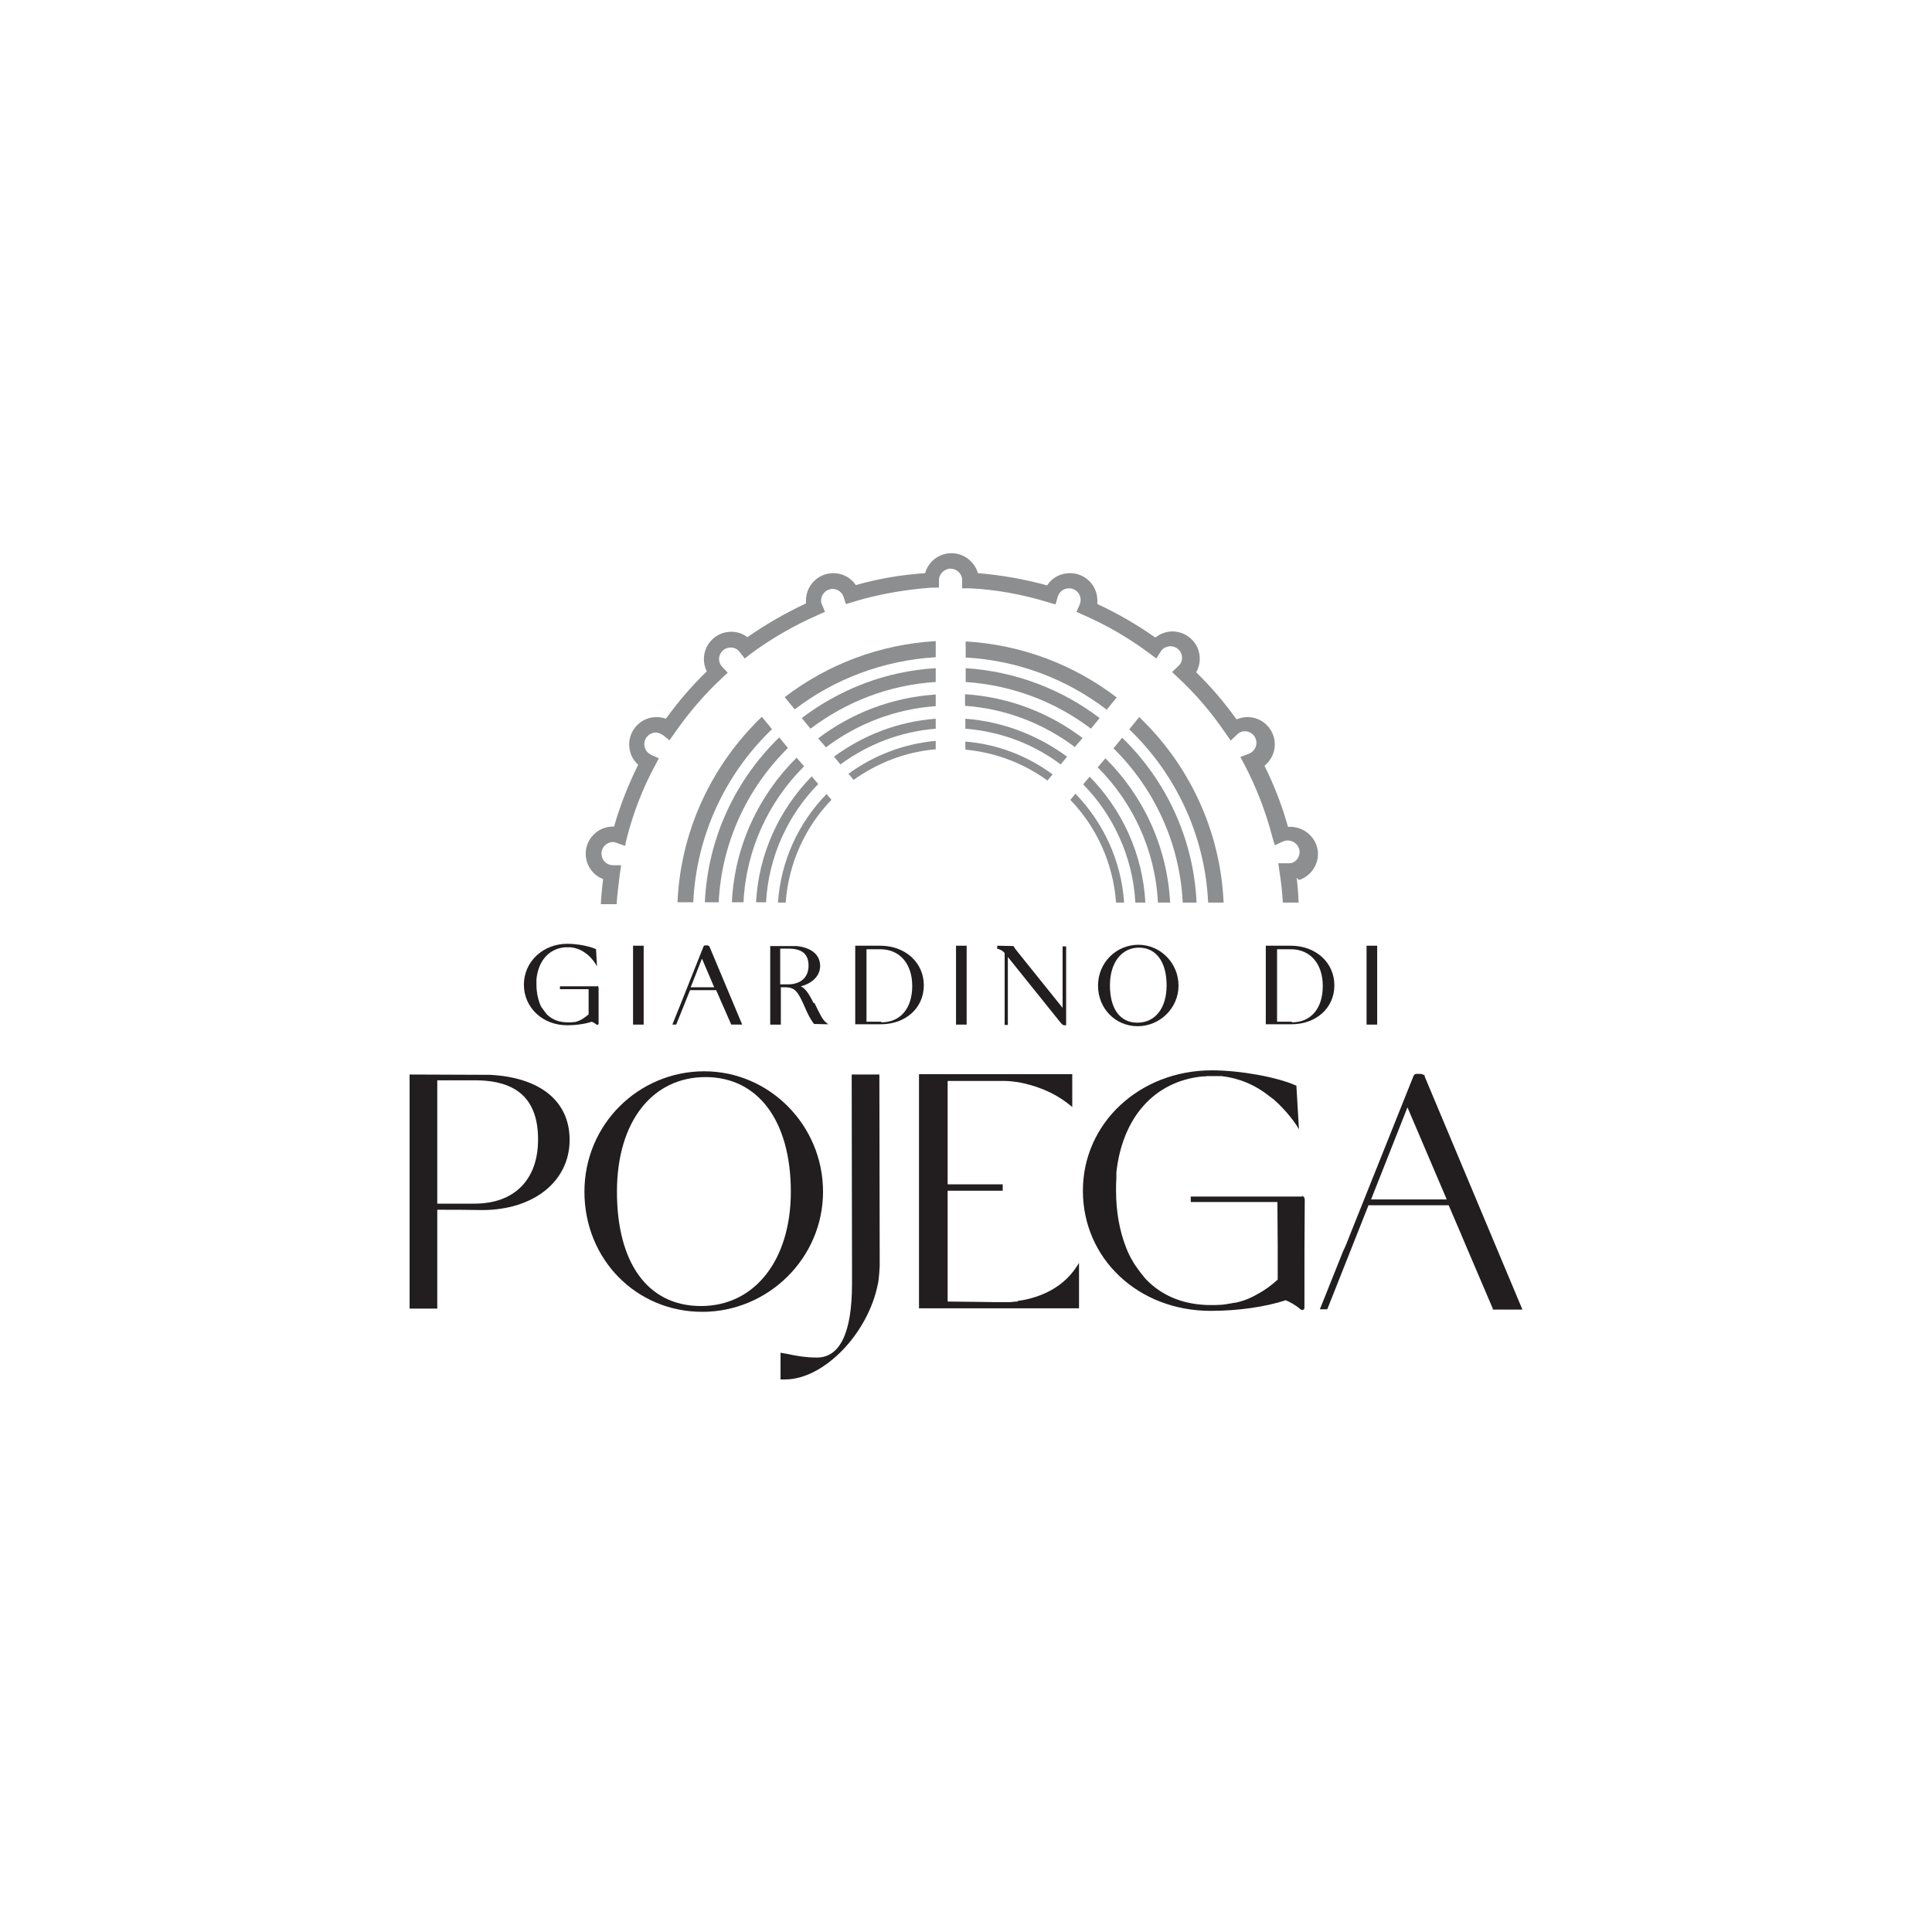 <?xml version="1.0" encoding="UTF-8"?>
<svg id="Layer_2" data-name="Layer 2" xmlns="http://www.w3.org/2000/svg" viewBox="0 0 60 60">
  <defs>
    <style>
      .cls-1 {
        fill: #8c8e8f;
      }

      .cls-1, .cls-2 {
        stroke-width: 0px;
      }

      .cls-2 {
        fill: #221e20;
      }
    </style>
  </defs>
  <g>
    <path class="cls-2" d="M15.22,33.38h.04s-2.54-.01-2.54-.01v7.27h.86v-3.07c.47,0,.94,0,1.39.01,1.6,0,2.72-.89,2.72-2.18,0-1.2-.91-1.94-2.47-2.02M16.71,35.39c0,1.25-.74,1.99-1.97,1.99h-1.16v-3.83h1.17c1.32,0,1.96.6,1.96,1.84"/>
    <path class="cls-2" d="M25.56,37.01c0-2.06-1.66-3.74-3.69-3.74s-3.72,1.64-3.72,3.74,1.61,3.73,3.66,3.73,3.75-1.67,3.75-3.73M24.56,37.01c0,2.12-1.12,3.55-2.79,3.55s-2.61-1.36-2.61-3.55,1.11-3.56,2.75-3.56,2.65,1.37,2.65,3.56"/>
    <path class="cls-2" d="M27.31,33.37h-.86v.04s.01,4.82.01,5.9v.56c0,1.51-.37,2.29-1.09,2.29-.36,0-.68-.06-.96-.12l-.17-.03v.83h.14c1.2,0,2.57-1.41,2.88-2.95.04-.16.06-.55.06-.57v-.1c0-.45-.01-5.8-.01-5.8v-.04h0Z"/>
    <path class="cls-2" d="M31.61,40.42s-.04,0-.05,0c-.06.01-.13.01-.2.02h-.09c-.16,0-.58,0-.99-.01-.33,0-.66-.01-.85-.01v-3.44h1.71v-.2h-1.71v-3.21h1.77c.15,0,.29.02.43.04h0c.43.08,1.05.26,1.61.72l.06.05v-1.02h-4.76v7.27h4.97v-1.41l-.07.11c-.5.78-1.36,1.01-1.83,1.07"/>
    <path class="cls-2" d="M40.45,37.16h-3.47v.17h2.69c0,.27.01.91.01,1.34v1.07c-.2.18-.4.33-.63.45h0c-.2.12-.44.22-.7.27h-.03s-.06.01-.1.02h-.01c-.09.02-.17.03-.26.04-.07,0-.14.01-.22.01h-.13c-.79,0-1.47-.26-1.97-.76-.03-.03-.07-.07-.1-.11-.1-.12-.19-.24-.27-.36-.03-.04-.06-.09-.08-.13-.08-.13-.15-.27-.21-.43-.2-.51-.31-1.11-.31-1.76,0-.13,0-.26.01-.4,0-.04,0-.07,0-.11v-.06c.19-1.72,1.19-2.83,2.67-2.98.05,0,.1,0,.15-.01h.45c.52.06,1.03.26,1.49.63.03.02.06.04.09.07h.01c.45.39.7.78.73.82l.08.13-.08-1.36h-.02c-.57-.26-1.74-.47-2.6-.47-2.25,0-4.01,1.64-4.01,3.74s1.71,3.73,3.97,3.73c.84,0,1.69-.12,2.33-.33.14.06.32.16.43.26.03.03.07.05.11.04.04-.02.04-.06.04-.08,0-1.21,0-2.36.01-3.34h0c0-.08-.05-.12-.1-.12"/>
    <path class="cls-2" d="M44.25,33.4s-.08-.05-.14-.05h-.1c-.06,0-.08.01-.11.06l-2,5c-.05.13-.11.29-.19.45l-.72,1.8h.23l1.28-3.23h2.49l.36.84c.07.16.13.31.19.45l.82,1.92v.03h.92l-3.04-7.25h0ZM44.93,37.25h-2.35l1.13-2.86,1.22,2.86Z"/>
    <path class="cls-2" d="M18.56,30.63h-1.17v.09h.89v.78c-.06.06-.13.1-.2.15-.07.04-.14.07-.22.09v.03-.03h-.04s-.06.01-.08.01h-.11c-.26,0-.48-.08-.65-.25-.01-.01-.02-.03-.03-.04-.03-.04-.06-.08-.09-.12,0-.01-.02-.03-.03-.04-.03-.04-.05-.09-.07-.14-.06-.17-.1-.36-.1-.58v-.17h0c.06-.58.39-.94.87-.99h.2c.17.02.33.08.48.2,0,0,.02.01.03.02h0s.01.01.01.01c.15.13.23.26.23.26l.06.1-.03-.54h-.02c-.19-.09-.58-.16-.87-.16-.76,0-1.35.56-1.35,1.27s.58,1.26,1.34,1.26c.28,0,.56-.04.77-.11.04.02.1.05.13.08.01,0,.03.03.06.01.01,0,.02-.01.02-.04v-1.11h0s-.02-.06-.05-.06"/>
  </g>
  <rect class="cls-2" x="19.66" y="29.37" width=".33" height="2.45"/>
  <g>
    <path class="cls-2" d="M21.93,29.36h-.03s-.04,0-.05.03l-.66,1.66s-.04.1-.06.15l-.25.62h.12l.43-1.07h.81l.12.27c.02.05.04.1.06.14l.29.66h.34l-1.02-2.43s-.04-.03-.06-.03M21.45,30.66l.35-.89.38.89h-.73Z"/>
    <path class="cls-2" d="M25.27,31.16c-.15-.31-.26-.46-.4-.53.36-.09.6-.33.6-.63,0-.35-.27-.57-.73-.62h-.82s0,2.44,0,2.44h.33v-1.16h.17c.26.02.35.1.58.63.1.24.2.41.28.51h0s.44.01.44.01l-.07-.06c-.1-.07-.19-.26-.36-.61M24.23,29.46h.25c.43,0,.63.17.63.53s-.24.58-.64.58h-.24v-1.11Z"/>
    <path class="cls-2" d="M27.35,29.37h-.79v2.44h.79c.77,0,1.34-.5,1.34-1.21s-.58-1.23-1.35-1.23M27.37,31.73c-.08,0-.2,0-.31,0h-.15v-2.25h.43c.6,0,.99.45.99,1.14s-.36,1.13-.96,1.13"/>
  </g>
  <rect class="cls-2" x="29.69" y="29.37" width=".33" height="2.45"/>
  <g>
    <path class="cls-2" d="M33,29.37v1.93l-1.39-1.73c-.06-.07-.11-.14-.13-.18,0,0,0-.01-.01-.01h0s-.5-.01-.5-.01v.1h.03c.09.03.17.08.2.13v2.23h.1v-2.11l1.63,2.03s.05.06.08.08c.01,0,.03.01.04.01s.03,0,.03,0h.03v-2.45h-.11Z"/>
    <path class="cls-2" d="M35.36,29.34c-.7,0-1.26.56-1.26,1.27s.54,1.26,1.23,1.26,1.27-.56,1.27-1.26-.56-1.27-1.25-1.27M34.47,30.6c0-.7.36-1.17.9-1.17s.86.45.86,1.17-.36,1.16-.91,1.16-.85-.45-.85-1.16"/>
    <path class="cls-2" d="M40.1,29.37h-.79v2.44h.79c.77,0,1.34-.5,1.34-1.21s-.58-1.23-1.35-1.23M40.12,31.73c-.08,0-.2,0-.31,0h-.15v-2.25h.43c.6,0,.99.45.99,1.14s-.36,1.13-.96,1.13"/>
  </g>
  <rect class="cls-2" x="42.44" y="29.37" width=".33" height="2.45"/>
  <g>
    <path class="cls-1" d="M40.27,27.26c.03.26.05.51.06.77h-.49c-.02-.31-.05-.62-.1-.93l-.04-.29h.32c.18.01.34-.15.34-.35,0-.25-.27-.43-.51-.33l-.26.12-.08-.27c-.2-.77-.49-1.52-.86-2.23l-.13-.24.26-.1c.14-.05.24-.19.24-.34,0-.2-.16-.36-.36-.36-.11,0-.19.05-.24.1l-.2.19-.16-.23c-.42-.62-.91-1.2-1.47-1.72l-.19-.18.19-.18c.08-.07.12-.16.12-.26,0-.2-.16-.36-.36-.36-.12,0-.24.06-.3.16l-.14.22-.2-.15c-.64-.48-1.33-.88-2.06-1.2l-.22-.1.1-.22c.02-.05.03-.1.03-.15,0-.2-.16-.36-.36-.36-.16,0-.3.1-.35.26l-.07.24-.24-.07c-.79-.24-1.6-.39-2.43-.43h-.23v-.26c0-.19-.17-.35-.36-.35s-.36.16-.36.36v.23h-.23c-.82.06-1.64.2-2.43.44l-.23.07-.07-.22c-.05-.15-.19-.25-.34-.25-.2,0-.36.16-.36.36,0,.04,0,.09.03.13l.09.22-.22.1c-.73.32-1.43.72-2.08,1.2l-.19.15-.15-.19c-.07-.1-.17-.15-.29-.15-.2,0-.36.16-.36.36,0,.09.04.18.1.24l.17.18-.18.17c-.56.52-1.05,1.1-1.48,1.72l-.15.21-.2-.16s-.12-.08-.22-.08c-.2,0-.36.16-.36.36,0,.14.08.27.21.33l.24.11-.12.23c-.38.7-.67,1.46-.87,2.23l-.06.26-.25-.09s-.08-.03-.12-.03c-.2,0-.36.16-.36.36s.15.35.34.36h.27s-.04.27-.04.27c-.04.32-.08.63-.1.94h-.49c.01-.26.04-.52.07-.78-.32-.12-.54-.43-.54-.79,0-.47.4-.86.88-.84.19-.66.44-1.3.75-1.92-.18-.16-.28-.38-.28-.63,0-.47.38-.85.85-.85.1,0,.2.02.29.05.38-.52.8-1.02,1.27-1.47-.06-.12-.09-.25-.09-.38,0-.47.38-.85.85-.85.19,0,.36.06.5.17.57-.4,1.18-.75,1.82-1.05v-.09c0-.47.38-.85.85-.85.29,0,.54.14.7.37.7-.2,1.42-.32,2.15-.37.1-.36.43-.62.82-.62s.72.27.82.62c.73.06,1.46.19,2.15.38.15-.24.42-.38.71-.38.47,0,.85.38.85.85,0,.04,0,.08,0,.11.63.29,1.23.64,1.8,1.04.15-.12.34-.19.53-.19.47,0,.85.38.85.85,0,.15-.04.29-.11.42.46.45.88.94,1.25,1.46.11-.04.22-.07.34-.07.47,0,.85.38.85.85,0,.26-.12.5-.32.66.3.61.55,1.25.73,1.9.49-.04.93.35.93.84,0,.38-.25.7-.59.81"/>
    <path class="cls-1" d="M29.98,19.92c1.76.1,3.38.73,4.7,1.74l-.31.38c-1.23-.94-2.74-1.53-4.38-1.62,0,0,0-.49,0-.49Z"/>
    <path class="cls-1" d="M38.01,28.03h-.49c-.1-2.11-1.02-4.01-2.45-5.38l.31-.38c1.53,1.46,2.52,3.5,2.62,5.76"/>
    <path class="cls-1" d="M29.98,20.75c1.56.1,3,.66,4.17,1.55l-.27.33c-1.09-.83-2.43-1.35-3.89-1.45,0,0,0-.43,0-.43Z"/>
    <path class="cls-1" d="M37.16,28.03h-.43c-.09-1.87-.9-3.56-2.15-4.79l.27-.33c1.35,1.31,2.22,3.12,2.31,5.12"/>
    <path class="cls-1" d="M29.98,21.56c1.36.09,2.61.58,3.64,1.36l-.24.28c-.96-.72-2.13-1.19-3.41-1.28v-.37h0Z"/>
    <path class="cls-1" d="M36.33,28.03h-.37c-.08-1.64-.79-3.12-1.87-4.2l.24-.28c1.17,1.16,1.92,2.74,2.01,4.49"/>
    <path class="cls-1" d="M29.98,22.32c1.18.09,2.26.52,3.16,1.18l-.2.24c-.84-.63-1.85-1.02-2.96-1.11,0,0,0-.31,0-.31Z"/>
    <path class="cls-1" d="M35.57,28.03h-.31c-.08-1.43-.69-2.72-1.62-3.67l.2-.24c1,1.02,1.65,2.39,1.73,3.91"/>
    <path class="cls-1" d="M23.98,22.64c-1.43,1.37-2.35,3.27-2.45,5.38h-.49c.1-2.26,1.09-4.29,2.62-5.76l.31.38h0Z"/>
    <path class="cls-1" d="M29.06,19.92v.49c-1.64.1-3.15.68-4.38,1.62l-.31-.38c1.32-1.01,2.94-1.64,4.7-1.74"/>
    <path class="cls-1" d="M24.47,23.23c-1.25,1.23-2.06,2.92-2.15,4.79h-.43c.09-2,.96-3.81,2.31-5.12l.27.33h0Z"/>
    <path class="cls-1" d="M29.06,20.75v.43c-1.46.09-2.79.62-3.89,1.45l-.27-.33c1.17-.89,2.61-1.46,4.17-1.55"/>
    <path class="cls-1" d="M24.96,23.81c-1.09,1.09-1.79,2.57-1.87,4.21h-.36c.08-1.75.84-3.33,2.01-4.49l.24.28h0Z"/>
    <path class="cls-1" d="M29.06,21.56v.37c-1.27.09-2.44.55-3.41,1.28l-.24-.28c1.03-.78,2.28-1.27,3.64-1.36"/>
    <path class="cls-1" d="M25.41,24.35c-.94.96-1.54,2.25-1.62,3.67h-.31c.08-1.52.73-2.89,1.73-3.91l.2.24Z"/>
    <path class="cls-1" d="M29.06,22.32v.31c-1.1.09-2.12.49-2.96,1.11l-.2-.24c.89-.66,1.98-1.09,3.16-1.18"/>
    <path class="cls-1" d="M25.82,24.84c-.81.84-1.33,1.96-1.42,3.19h-.24c.09-1.31.65-2.49,1.51-3.37l.16.19h0Z"/>
    <path class="cls-1" d="M29.06,23.03v.24c-.95.08-1.82.43-2.55.95l-.16-.19c.77-.56,1.7-.93,2.7-1.02"/>
    <path class="cls-1" d="M29.98,23.03c1,.08,1.94.45,2.71,1.02l-.16.19c-.73-.53-1.6-.87-2.55-.96v-.24Z"/>
    <path class="cls-1" d="M34.9,28.03h-.24c-.09-1.23-.61-2.35-1.42-3.19l.16-.19c.86.89,1.42,2.07,1.51,3.37"/>
  </g>
</svg>